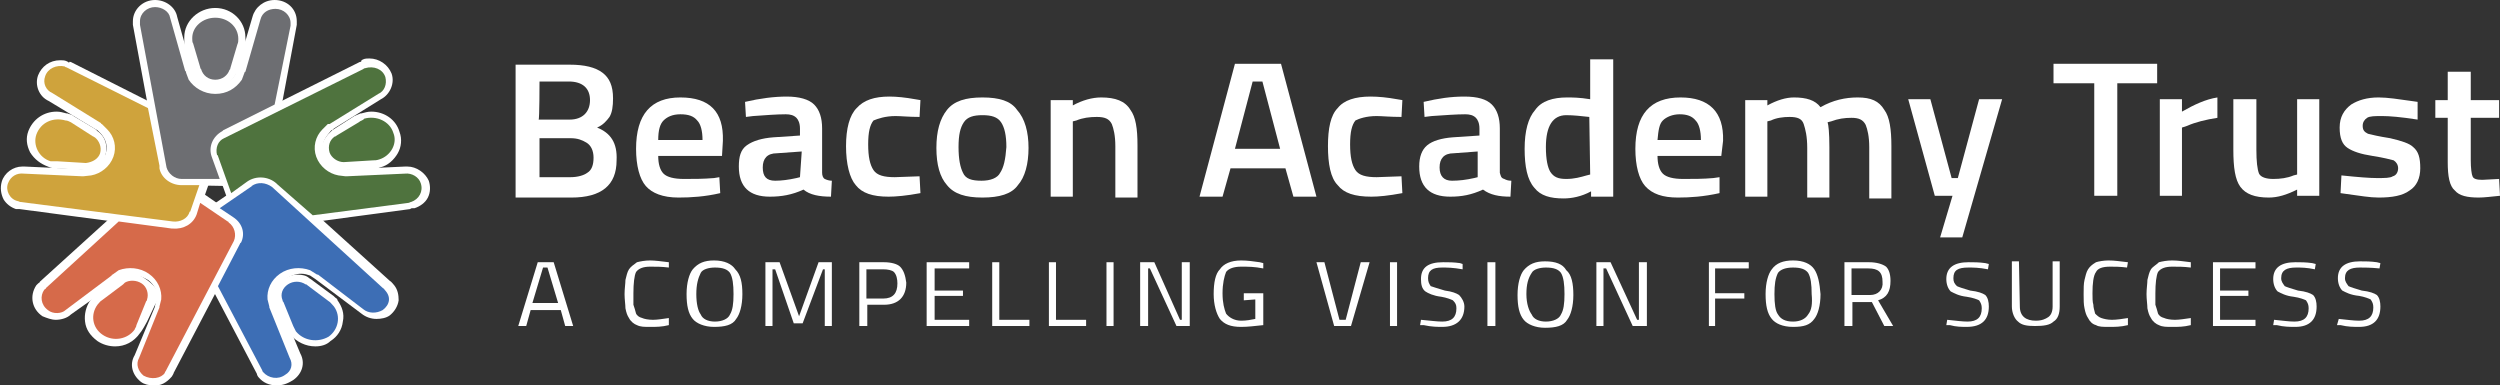 <?xml version="1.0" encoding="UTF-8"?>
<!-- Generator: Adobe Illustrator 27.8.1, SVG Export Plug-In . SVG Version: 6.00 Build 0)  -->
<svg xmlns="http://www.w3.org/2000/svg" xmlns:xlink="http://www.w3.org/1999/xlink" version="1.1" id="Layer_1" x="0px" y="0px" viewBox="0 0 282.2 43.5" style="enable-background:new 0 0 282.2 43.5;" xml:space="preserve">
<rect x="0" y="0" width="282.2" height="43.5" fill="#333333" stroke="none"/>
<style type="text/css">
	.st0{fill:#FFFFFF;}
	.st1{fill:#CFA33C;}
	.st2{fill:#D66A4A;}
	.st3{fill:#3D6EB5;}
	.st4{fill:#4F733E;}
	.st5{fill:#6D6E72;}
</style>
<path class="st0" d="M9.7,19.2c0,0-0.1,0-3.3-0.2H6.3c-0.2,0-0.5,0-0.9-0.2c-0.8-0.3-1.5-0.8-2-1.6c-0.4-0.8-0.5-1.6-0.2-2.4  c0.5-1.3,1.7-2.2,3.2-2.2c0.4,0,0.7,0.1,1.1,0.2l0.1,0c0.2,0.1,0.5,0.1,0.7,0.3l2.5,1.5h0l0.2,0.2c0.9,0.6,1.2,1.7,0.9,2.7v0l0,0  C11.8,18.5,10.9,19.1,9.7,19.2L9.7,19.2"></path>
<path class="st0" d="M19.9,25.9c-0.1,0-0.3,0-0.4,0L2.2,23.6c-0.1,0-0.2,0-0.3,0c0,0,0,0,0,0H1.9l-0.1,0c-0.6-0.2-1.1-0.6-1.4-1.1  c-0.3-0.6-0.4-1.3-0.2-2c0.3-1,1.3-1.7,2.3-1.7c0.1,0,0.2,0,0.3,0l6.5,0.3l0.8-0.1c0.8-0.1,1.6-0.8,1.8-1.6c0.3-0.8,0.1-1.6-0.5-2.3  L11,14.7c-0.1,0-0.1-0.1-0.2-0.1l-5.3-3.2c-1.1-0.5-1.6-1.8-1.2-2.9c0.4-1,1.3-1.7,2.5-1.7c0.2,0,0.5,0,0.7,0.1l0.2,0.1l0.1,0.1  C7.8,6.9,7.9,7,8,7l9.5,4.8l1.4,7v0.1c0.2,0.7,0.9,1.2,1.7,1.2h3.2l-1.4,4c0,0.1-0.1,0.2-0.1,0.3C21.9,25.3,20.9,25.9,19.9,25.9"></path>
<path class="st0" d="M13,39.1c-0.7,0-1.4-0.2-2-0.6c-0.8-0.6-1.3-1.3-1.4-2.2c-0.1-0.8,0.1-1.7,0.6-2.4l0,0l0,0  c0.1,0,0.1-0.1,0.1-0.2c0.1-0.1,0.3-0.3,0.5-0.5l2.3-1.7l0.2-0.2l0.1,0c0.4-0.3,0.9-0.4,1.4-0.4c0.5,0,1.1,0.2,1.5,0.5  c0.9,0.6,1.8,1.4,1.5,2.3c0,0.1-0.2,0.6-0.3,0.7l-0.9,1.9c-0.1,0.2-0.6,1.1-0.8,1.3C15.1,38.6,14.1,39.1,13,39.1"></path>
<path class="st0" d="M17.3,43.5c-0.5,0-1-0.1-1.4-0.4l0,0l0,0c-1-0.8-1.3-2-0.7-3l2.3-5.5v-0.1l0.2-0.8c0.1-0.8-0.3-1.6-1-2.1  c-0.5-0.3-1-0.5-1.6-0.5c-0.3,0-0.7,0.1-1,0.2l-0.6,0.3L8,35.5c-0.4,0.4-1.1,0.6-1.7,0.6c-0.5,0-1-0.2-1.5-0.4  c-1.2-0.8-1.5-2.3-0.7-3.5l0.1-0.1l0.1-0.1c0.1-0.1,0.2-0.1,0.2-0.2l8.6-7.8l6.4,0.9h0.2c0.1,0,0.1,0,0.2,0c0.8,0,1.4-0.4,1.6-1.1  l0.8-2.4l3.9,2.7c0.1,0,0.2,0.1,0.3,0.2c1,0.8,1.3,2.1,0.8,3.1l-7.7,14.7c0,0.1-0.1,0.2-0.2,0.4C18.8,43.2,18.1,43.6,17.3,43.5"></path>
<path class="st0" d="M35.6,39.1c-1.1,0-2.1-0.5-2.8-1.3l0,0l0,0c-0.2-0.2-0.8-1.1-0.9-1.4l-0.8-1.8c-0.1-0.2,0-0.4,0-0.5  c-0.3-1,0.1-2,1-2.6c0.4-0.3,0.9-0.5,1.5-0.5c0.5,0,1,0.1,1.3,0.4c0.2,0.1,0.3,0.2,0.3,0.2l2.3,1.7c0.2,0.1,0.3,0.3,0.5,0.4  c0,0,0.1,0.1,0.1,0.2l0,0l0,0c0.5,0.7,0.8,1.5,0.6,2.4c-0.1,0.9-0.6,1.7-1.4,2.2C36.9,38.9,36.3,39.1,35.6,39.1"></path>
<path class="st0" d="M31.2,43.5c-0.8,0-1.5-0.3-2-0.9c-0.1-0.1-0.2-0.3-0.2-0.4l-5.2-9.9l2.7-5.1c0-0.1,0.1-0.2,0.2-0.3  c0.3-0.6,0-1.4-0.6-1.8l-2.5-1.7l4.7-3.2h0c0.4-0.2,0.9-0.4,1.4-0.4c0.6,0,1.3,0.2,1.8,0.6l12.5,11.3c0.2,0.1,0.3,0.3,0.5,0.5  c0.4,0.5,0.5,1.1,0.5,1.7c-0.1,0.7-0.5,1.3-1,1.7l0,0c-0.4,0.3-1,0.4-1.5,0.4c-0.6,0-1.2-0.2-1.7-0.6l-5.2-3.9l0,0l-0.6-0.4  c-0.3-0.1-0.6-0.2-1-0.2c-0.6,0-1.1,0.2-1.6,0.5c-0.7,0.5-1.1,1.3-1,2.1l0.2,0.8v0.1l2.3,5.5c0.6,1.1,0.2,2.3-0.8,3  C32.3,43.4,31.8,43.5,31.2,43.5"></path>
<path class="st0" d="M38.7,19.2c-1-0.1-2-0.8-2.3-1.6l0,0v0c-0.3-1,0.1-2,0.9-2.7l0.2-0.2h0l2.5-1.6c0.2-0.1,0.5-0.2,0.7-0.3l0.1,0  c0.4-0.1,0.7-0.2,1.1-0.2c1.5,0,2.8,0.9,3.2,2.3c0.3,0.8,0.2,1.7-0.2,2.4s-1.1,1.4-2,1.6c-0.4,0.2-0.8,0.2-1,0.2  C38.9,19.2,38.8,19.2,38.7,19.2"></path>
<path class="st0" d="M30.9,21.3l-0.1-0.1c-0.3-0.3-0.8-0.4-1.2-0.4c-0.4,0-0.7,0.1-1,0.3l-2.7,2L24,17.8l0,0L24,17.6  c-0.4-1.1,0.1-2.4,1.2-2.9L40.6,7C40.7,7,40.7,7,40.8,6.9l0-0.1l0.2-0.1c0.2-0.1,0.5-0.1,0.7-0.1c1.1,0,2.1,0.7,2.5,1.7  c0.4,1.1-0.2,2.4-1.2,2.9l-5.3,3.3l-0.2,0.2h-0.1L37,15.2c-0.5,0.6-0.7,1.4-0.5,2.2c0.3,0.8,1,1.4,1.9,1.6l0.7,0.1h0.1l6.5-0.3  c0.1,0,0.2,0,0.3,0c1,0,2,0.7,2.4,1.6c0.2,0.6,0.2,1.3-0.1,1.9c-0.3,0.6-0.9,1-1.5,1.2l-0.1,0h-0.1c-0.1,0-0.2,0-0.3,0.1l-11.2,1.5"></path>
<path class="st0" d="M24.3,9.8c-1,0-2.2-0.5-2.6-1.4c-0.1-0.2-0.3-0.4-0.3-0.6l-0.6-2.5c0-0.2,0-0.7,0-1.1c0-1.8,1.6-3.3,3.5-3.3  s3.4,1.5,3.4,3.3c0,0.3,0.1,0.7,0.1,0.9l-0.6,2.6c0,0.1-0.4,0.3-0.5,0.5C26.3,9.2,25.3,9.8,24.3,9.8"></path>
<path class="st0" d="M20.5,20.9c-1.2,0-2.2-0.8-2.5-1.9L15,2.8V2.4C15,1.1,16.1,0,17.5,0c1.2,0,2.3,0.8,2.5,1.9l1.6,5.7l0.2,0.2v0.2  L22,8.5c0.5,0.7,1.3,1.1,2.3,1.1s1.7-0.4,2.2-1.1l0.2-0.6c0-0.1,0.1-0.2,0.1-0.2l1.7-5.8C28.8,0.8,29.8,0,31,0c1.4,0,2.5,1,2.5,2.4  v0.4l-1.8,9.6l-6.1,3c-0.1,0.1-0.2,0.1-0.3,0.2c-0.6,0.4-0.9,1.1-0.7,1.8l1.3,3.6"></path>
<path class="st1" d="M6.4,18.2L6.4,18.2c0,0,3.2,0.2,3.3,0.2c0.8-0.1,1.4-0.5,1.6-1.1c0.2-0.7-0.1-1.4-0.6-1.8  c-0.1,0-0.1-0.1-0.2-0.1L8,13.8c-0.2-0.1-0.4-0.2-0.6-0.2c-1.4-0.4-2.8,0.2-3.3,1.6c-0.4,1.2,0.3,2.6,1.6,3  C6,18.2,6.2,18.2,6.4,18.2"></path>
<path class="st1" d="M0.9,20.7L0.9,20.7c0.3-0.8,1-1.2,1.8-1.1l6.6,0.3h0.1l0.9-0.1c1.1-0.2,2.1-1,2.5-2.1c0.4-1.1,0.1-2.3-0.7-3.1  L11.5,14c0,0-0.1,0-0.1-0.1l-5.5-3.4c-0.7-0.3-1.1-1.1-0.8-1.9c0.3-0.9,1.3-1.3,2.2-1.1c0.1,0.1,0.2,0.1,0.2,0.1l9.2,4.6l1.3,6.5V19  c0.2,1.1,1.3,1.9,2.5,1.9h2l-1,2.9c0,0,0,0.1-0.1,0.1c-0.2,0.8-1.1,1.2-1.9,1.1L2.3,22.8c-0.1,0-0.2-0.1-0.3-0.1  C1.1,22.5,0.6,21.5,0.9,20.7"></path>
<path class="st2" d="M15.4,36.7L15.4,36.7l1.1-2.7c0.1-0.1,0.1-0.1,0.1-0.2c0.2-0.6,0-1.4-0.6-1.8c-0.6-0.4-1.4-0.4-1.9-0.1  c0,0-0.1,0.1-0.2,0.2l-2.4,1.8c-0.2,0.1-0.3,0.3-0.5,0.5c-0.8,1.1-0.6,2.6,0.6,3.4c1.2,0.8,2.8,0.5,3.6-0.6  C15.2,37.1,15.4,36.9,15.4,36.7"></path>
<path class="st2" d="M16.2,42.4L16.2,42.4c-0.6-0.5-0.9-1.3-0.5-2l2.3-5.7v-0.1l0.2-0.8c0.1-1.1-0.4-2.2-1.4-2.9  c-1-0.7-2.3-0.8-3.4-0.4L12.7,31c0,0-0.1,0-0.1,0.1l-5.2,3.9C7,35.4,6,35.5,5.4,35c-0.8-0.6-0.9-1.6-0.4-2.3  c0.1-0.1,0.2-0.1,0.2-0.2l8.2-7.5l6,0.8h0.1c1.2,0.1,2.3-0.5,2.7-1.6l0.4-1.3l3.1,2.1c0.1,0,0.1,0.1,0.1,0.1  c0.7,0.5,0.9,1.4,0.6,2.1l-7.7,14.7c-0.1,0.1-0.1,0.2-0.1,0.2C18.2,42.7,17.1,42.9,16.2,42.4"></path>
<path class="st3" d="M37.1,34L37.1,34l-2.4-1.8c-0.1-0.1-0.1-0.1-0.2-0.1V32v0.1c-0.6-0.4-1.4-0.4-2,0c-0.6,0.4-0.9,1.1-0.6,1.8  c0,0.1,0,0.1,0.1,0.2l1.1,2.7c0.1,0.2,0.2,0.4,0.3,0.6c0.9,1.1,2.5,1.3,3.7,0.6c1.1-0.8,1.4-2.3,0.6-3.4  C37.4,34.3,37.3,34.1,37.1,34"></path>
<path class="st3" d="M43.2,35L43.2,35c-0.7,0.4-1.6,0.4-2.2-0.1L35.9,31L35.8,31L35,30.5c-1.1-0.4-2.4-0.3-3.4,0.4  c-1,0.7-1.5,1.8-1.4,2.9l0.2,0.8v0.1l2.3,5.7c0.4,0.7,0.2,1.5-0.5,1.9c-0.8,0.6-1.9,0.4-2.5-0.3c-0.1-0.1-0.1-0.2-0.1-0.2l-5-9.5  l2.5-4.8c0,0,0-0.1,0.1-0.1c0.5-1,0.2-2.2-0.9-2.9l-1.5-1l3.5-2.4c0.1,0,0.1-0.1,0.1-0.1c0.7-0.5,1.6-0.4,2.3,0.1l12.5,11.4  c0.1,0.1,0.2,0.1,0.2,0.2C44.2,33.5,44,34.4,43.2,35"></path>
<path class="st4" d="M40.5,13.8L40.5,13.8L38,15.3c-0.1,0.1-0.1,0.1-0.2,0.1c-0.6,0.4-0.8,1.1-0.6,1.8c0.2,0.6,0.9,1.1,1.6,1.1  c0.1,0,3.3-0.2,3.3-0.2c0.2,0,0.4,0,0.7-0.1c1.3-0.4,2.1-1.8,1.6-3c-0.4-1.3-1.9-2-3.3-1.6C41,13.6,40.7,13.6,40.5,13.8"></path>
<path class="st4" d="M43.5,8.7L43.5,8.7c0.2,0.8-0.1,1.6-0.8,1.9l-5.5,3.4L37.1,14h-0.1l-0.6,0.6c-0.8,0.8-1.1,2-0.7,3.1  s1.4,1.9,2.5,2.1l0.8,0.1h0.1l6.6-0.3c0.8-0.1,1.6,0.4,1.8,1.1c0.3,0.9-0.2,1.8-1.1,2.1c-0.1,0-0.2,0.1-0.3,0.1l-10.8,1.4l-4-3.5  c0,0-0.1-0.1-0.1-0.1c-0.9-0.8-2.3-0.9-3.3-0.2l-1.8,1.3l-1.5-4.2c0,0,0-0.1-0.1-0.1c-0.2-0.8,0.1-1.6,0.8-1.9L41,7.8  c0.1-0.1,0.2-0.1,0.2-0.1C42.2,7.4,43.2,7.8,43.5,8.7"></path>
<path class="st5" d="M21.8,4.9L21.8,4.9l0.8,2.7c0,0.1,0,0.1,0.1,0.2C22.9,8.5,23.5,9,24.3,9s1.4-0.5,1.6-1.1  c0.1-0.1,0.1-0.1,0.1-0.2l0.8-2.7c0.1-0.2,0.1-0.4,0.1-0.6c0-1.4-1.2-2.4-2.6-2.4S21.7,3,21.7,4.3C21.7,4.5,21.7,4.8,21.8,4.9"></path>
<path class="st5" d="M17.5,0.8L17.5,0.8c0.8,0,1.6,0.5,1.7,1.2L20.9,8L21,8.1v0.1l0.3,0.8c0.6,0.9,1.7,1.6,3,1.6s2.3-0.6,3-1.6  l0.3-0.8c0,0,0-0.1,0.1-0.1l1.7-5.9c0.2-0.8,0.9-1.2,1.7-1.2c0.9,0,1.7,0.7,1.7,1.6v0.3L31,11.8l-5.8,2.9c0,0-0.1,0.1-0.1,0.1  c-1.1,0.6-1.6,1.8-1.2,2.9l0.9,2.5h-4.3c-0.8,0-1.5-0.6-1.7-1.3l-3-16.1V2.4C15.8,1.5,16.6,0.8,17.5,0.8"></path>
<g>
	<g>
		<path class="st0" d="M62.5,29.6h-1.8l-2.2,7.2h0.9l0.5-1.8h3.4l0.5,1.8h0.9 M60.1,34.2l1.2-4h0.5l1.2,4H60.1L60.1,34.2z"></path>
		<path class="st0" d="M75.5,36.7L75.5,36.7c-0.8,0.2-1.4,0.2-2.1,0.2s-1.1,0-1.5-0.2c-0.3-0.1-0.7-0.4-0.9-0.8    c-0.2-0.3-0.3-0.6-0.4-1.1c0-0.4-0.1-1-0.1-1.6c0-0.6,0.1-1.2,0.1-1.6c0.1-0.4,0.2-0.9,0.4-1.2c0.2-0.3,0.5-0.5,0.9-0.8    c0.4-0.1,0.9-0.2,1.5-0.2c0.5,0,1.3,0.1,2.1,0.2v0.6c-0.8-0.1-1.4-0.1-2.1-0.1c-0.8,0-1.3,0.2-1.6,0.6c-0.2,0.4-0.3,1.3-0.3,2.4    v1.3c0.1,0.3,0.2,0.6,0.3,1c0.1,0.2,0.3,0.4,0.7,0.5c0.2,0.1,0.7,0.2,1.2,0.2s1.1-0.1,1.8-0.2"></path>
		<path class="st0" d="M83,30.4c-0.4-0.6-1.2-1-2.4-1c-1.1,0-1.8,0.3-2.4,1c-0.4,0.5-0.7,1.5-0.7,2.8c0,1.3,0.2,2.2,0.7,2.8    c0.4,0.5,1.3,0.9,2.4,0.9c1.2,0,2.1-0.2,2.5-0.9c0.4-0.5,0.7-1.5,0.7-2.8C83.8,31.9,83.6,31,83,30.4 M82.4,35.5    c-0.2,0.5-0.9,0.8-1.7,0.8c-0.8,0-1.4-0.3-1.6-0.8c-0.3-0.4-0.5-1.2-0.5-2.3s0.2-1.8,0.5-2.4c0.2-0.4,0.9-0.6,1.6-0.6    c0.9,0,1.4,0.2,1.7,0.6c0.3,0.5,0.4,1.3,0.4,2.4C82.8,34.3,82.7,35,82.4,35.5"></path>
		<polyline class="st0" points="86.4,36.8 86.4,36.8 86.4,29.6 88,29.6 90.2,35.7 92.4,29.6 93.9,29.6 93.9,36.8 93.1,36.8     93.1,30.4 92.9,30.4 90.6,36.5 89.6,36.5 87.5,30.4 87.2,30.4 87.2,36.8   "></polyline>
		<path class="st0" d="M101.6,30.1c-0.3-0.3-1-0.5-1.8-0.5h-2.8v7.2h0.9v-2.4h1.9c1.6,0,2.5-0.9,2.5-2.5    C102.2,31.1,102,30.5,101.6,30.1 M99.7,33.7h-1.9v-3.3h1.9c0.5,0,1,0.1,1.2,0.3c0.3,0.3,0.4,0.8,0.4,1.3    C101.3,33.1,100.8,33.7,99.7,33.7"></path>
		<polyline class="st0" points="104.6,36.8 104.6,36.8 104.6,29.6 109.4,29.6 109.4,30.3 105.5,30.3 105.5,32.8 108.7,32.8     108.7,33.4 105.5,33.4 105.5,36.1 109.4,36.1 109.4,36.8   "></polyline>
		<polyline class="st0" points="116.2,36.8 116.2,36.8 112,36.8 112,29.6 112.8,29.6 112.8,36.1 116.2,36.1   "></polyline>
		<polyline class="st0" points="122.6,36.8 122.6,36.8 118.4,36.8 118.4,29.6 119.2,29.6 119.2,36.1 122.6,36.1   "></polyline>
		<polyline class="st0" points="124.9,29.6 124.9,29.6 125.7,29.6 125.7,36.8 124.9,36.8   "></polyline>
		<polyline class="st0" points="128.7,36.8 128.7,36.8 128.7,29.6 130.3,29.6 133.2,36.1 133.4,36.1 133.4,29.6 134.3,29.6     134.3,36.8 132.8,36.8 129.8,30.3 129.6,30.3 129.6,36.8   "></polyline>
		<path class="st0" d="M140.4,33.9L140.4,33.9v-0.8h2.2v3.6c-1,0.1-1.7,0.2-2.5,0.2c-1.2,0-1.9-0.3-2.4-0.9    c-0.4-0.6-0.7-1.6-0.7-2.8c0-1.3,0.2-2.3,0.7-2.8c0.4-0.6,1.2-1,2.4-1c0.7,0,1.4,0.1,2.1,0.2l0.4,0.1v0.6c-1-0.2-1.7-0.2-2.5-0.2    c-0.8,0-1.4,0.2-1.7,0.6c-0.2,0.5-0.4,1.3-0.4,2.4c0,1.1,0.2,1.8,0.4,2.3c0.3,0.4,0.9,0.8,1.7,0.8c0.6,0,1.1-0.1,1.6-0.2v-2.2"></path>
		<polyline class="st0" points="153.6,29.6 153.6,29.6 154.6,29.6 152.5,36.8 150.6,36.8 148.6,29.6 149.5,29.6 151.2,36.1     151.9,36.1   "></polyline>
		<polyline class="st0" points="156.9,29.6 156.9,29.6 157.7,29.6 157.7,36.8 156.9,36.8   "></polyline>
		<path class="st0" d="M162.8,30.2L162.8,30.2c-1.1,0-1.6,0.3-1.6,1.2c0,0.4,0.1,0.6,0.3,0.9c0.3,0.1,0.9,0.3,1.6,0.5    c0.8,0.1,1.3,0.3,1.6,0.5c0.3,0.3,0.6,0.8,0.6,1.3c0,1.5-0.9,2.3-2.5,2.3c-0.5,0-1.2,0-2.1-0.2h-0.4l0.1-0.6    c1.1,0.1,1.8,0.2,2.4,0.2c1.1,0,1.6-0.5,1.6-1.5c0-0.4-0.1-0.6-0.4-0.9c-0.2-0.1-0.7-0.3-1.3-0.4c-0.9-0.1-1.5-0.4-1.8-0.6    c-0.4-0.3-0.5-0.8-0.5-1.4c0-1.3,0.8-1.9,2.5-1.9c0.6,0,1.2,0,1.9,0.1l0.3,0.1v0.6C164,30.2,163.3,30.2,162.8,30.2"></path>
		<polyline class="st0" points="167.9,29.6 167.9,29.6 168.8,29.6 168.8,36.8 167.9,36.8   "></polyline>
		<polyline class="st0" points="180.2,36.8 180.2,36.8 180.2,29.6 181.8,29.6 184.8,36.1 185,36.1 185,29.6 185.9,29.6 185.9,36.8     184.3,36.8 181.3,30.3 181,30.3 181,36.8   "></polyline>
		<polyline class="st0" points="192.9,36.8 192.9,36.8 192.9,29.6 197.4,29.6 197.4,30.3 193.6,30.3 193.6,33.1 196.9,33.1     196.9,33.7 193.6,33.7 193.6,36.8   "></polyline>
		<path class="st0" d="M174.4,29.5c-1.1,0-1.8,0.3-2.4,1c-0.4,0.5-0.7,1.5-0.7,2.8c0,1.3,0.2,2.2,0.7,2.8c0.4,0.5,1.3,0.9,2.4,0.9    c1.2,0,2.1-0.2,2.5-0.9c0.4-0.5,0.7-1.5,0.7-2.8c0-1.3-0.2-2.3-0.8-2.8C176.4,29.8,175.6,29.5,174.4,29.5 M176.2,35.5    c-0.2,0.5-0.9,0.8-1.7,0.8c-0.8,0-1.4-0.3-1.6-0.8c-0.3-0.4-0.6-1.2-0.6-2.3s0.2-1.8,0.6-2.4c0.2-0.4,0.9-0.6,1.6-0.6    c0.9,0,1.4,0.2,1.7,0.6c0.3,0.5,0.4,1.3,0.4,2.4C176.6,34.3,176.5,35,176.2,35.5"></path>
		<path class="st0" d="M204.8,30.4c-0.4-0.6-1.2-1-2.4-1c-1.1,0-1.9,0.3-2.4,1c-0.4,0.5-0.7,1.5-0.7,2.8c0,1.3,0.2,2.2,0.7,2.8    c0.4,0.5,1.2,0.9,2.4,0.9c1.2,0,1.9-0.2,2.4-0.9c0.4-0.5,0.7-1.5,0.7-2.8C205.4,31.9,205.2,31,204.8,30.4 M204.1,35.5    c-0.3,0.5-0.9,0.8-1.7,0.8c-0.9,0-1.4-0.3-1.7-0.8c-0.3-0.4-0.4-1.2-0.4-2.3s0.1-1.8,0.4-2.4c0.3-0.4,0.9-0.6,1.7-0.6    c0.9,0,1.4,0.2,1.7,0.6c0.3,0.5,0.4,1.3,0.4,2.4C204.6,34.3,204.5,35,204.1,35.5"></path>
		<path class="st0" d="M212,33.9c1-0.3,1.4-1,1.4-2.2c0-0.8-0.2-1.3-0.5-1.6c-0.4-0.3-1.1-0.5-1.9-0.5h-2.8v7.2h0.9v-2.7h2.2    l1.4,2.7h1 M211.1,33.3H209v-3h1.9c1.1,0,1.6,0.4,1.6,1.5C212.6,32.7,212,33.3,211.1,33.3"></path>
		<path class="st0" d="M222.2,30.2L222.2,30.2c-1.2,0-1.7,0.3-1.7,1.2c0,0.4,0.1,0.6,0.4,0.9c0.2,0.1,0.8,0.3,1.5,0.5    c0.9,0.1,1.4,0.3,1.7,0.5c0.3,0.3,0.4,0.8,0.4,1.3c0,1.5-0.8,2.3-2.5,2.3c-0.5,0-1.2,0-1.9-0.2h-0.4l0.1-0.6    c1,0.1,1.7,0.2,2.3,0.2c1.1,0,1.6-0.5,1.6-1.5c0-0.4-0.1-0.6-0.3-0.9c-0.2-0.1-0.7-0.3-1.4-0.4c-0.9-0.1-1.4-0.4-1.8-0.6    c-0.3-0.3-0.5-0.8-0.5-1.4c0-1.3,0.9-1.9,2.5-1.9c0.6,0,1.2,0,1.9,0.1l0.4,0.1l-0.1,0.6C223.4,30.2,222.7,30.2,222.2,30.2"></path>
		<path class="st0" d="M228,34.6L228,34.6c0,1.1,0.7,1.6,1.8,1.6c0.7,0,1.1-0.2,1.4-0.4c0.3-0.2,0.5-0.6,0.5-1.2v-5.1h0.8v5.1    c0,0.8-0.2,1.4-0.7,1.7c-0.4,0.4-1.1,0.5-2.1,0.5c-0.9,0-1.5-0.1-1.9-0.5c-0.4-0.3-0.7-1-0.7-1.7v-5.1h0.8"></path>
		<path class="st0" d="M240.2,36.7L240.2,36.7c-0.8,0.2-1.5,0.2-2.1,0.2c-0.7,0-1.2,0-1.5-0.2c-0.4-0.1-0.7-0.4-0.9-0.8    c-0.2-0.3-0.3-0.6-0.4-1.1c-0.1-0.4-0.1-1-0.1-1.6c0-0.6,0-1.2,0.1-1.6c0.1-0.4,0.2-0.9,0.4-1.2c0.2-0.3,0.4-0.5,0.9-0.8    c0.3-0.1,0.9-0.2,1.4-0.2c0.7,0,1.3,0.1,2.2,0.2l-0.1,0.6c-0.8-0.1-1.4-0.1-1.9-0.1c-0.9,0-1.4,0.2-1.6,0.6    c-0.3,0.4-0.4,1.3-0.4,2.4c0,0.5,0,1,0.1,1.3c0,0.3,0.1,0.6,0.2,1c0.2,0.2,0.4,0.4,0.7,0.5c0.3,0.1,0.7,0.2,1.2,0.2    s1.2-0.1,1.8-0.2"></path>
		<path class="st0" d="M247.3,36.7L247.3,36.7c-0.8,0.2-1.4,0.2-2.1,0.2c-0.7,0-1.1,0-1.5-0.2c-0.3-0.1-0.7-0.4-0.9-0.8    c-0.2-0.3-0.3-0.6-0.4-1.1c0-0.4-0.1-1-0.1-1.6c0-0.6,0.1-1.2,0.1-1.6c0.1-0.4,0.2-0.9,0.4-1.2c0.2-0.3,0.6-0.5,0.9-0.8    c0.4-0.1,0.9-0.2,1.5-0.2c0.6,0,1.3,0.1,2.1,0.2v0.6c-0.8-0.1-1.4-0.1-2.1-0.1c-0.8,0-1.3,0.2-1.6,0.6c-0.2,0.4-0.3,1.3-0.3,2.4    v1.3c0.1,0.3,0.2,0.6,0.3,1c0.1,0.2,0.3,0.4,0.7,0.5c0.2,0.1,0.7,0.2,1.2,0.2s1.1-0.1,1.8-0.2"></path>
		<polyline class="st0" points="249.8,36.8 249.8,36.8 249.8,29.6 254.6,29.6 254.6,30.3 250.6,30.3 250.6,32.8 253.8,32.8     253.8,33.4 250.6,33.4 250.6,36.1 254.6,36.1 254.6,36.8   "></polyline>
		<path class="st0" d="M259.2,30.2L259.2,30.2c-1.1,0-1.7,0.3-1.7,1.2c0,0.4,0.2,0.6,0.4,0.9c0.2,0.1,0.8,0.3,1.5,0.5    c0.9,0.1,1.4,0.3,1.7,0.5c0.3,0.3,0.4,0.8,0.4,1.3c0,1.5-0.8,2.3-2.4,2.3c-0.6,0-1.3,0-2.1-0.2h-0.4l0.1-0.6    c1,0.1,1.7,0.2,2.3,0.2c1.1,0,1.6-0.5,1.6-1.5c0-0.4-0.1-0.6-0.3-0.9c-0.2-0.1-0.7-0.3-1.4-0.4c-0.9-0.1-1.4-0.4-1.8-0.6    c-0.3-0.3-0.5-0.8-0.5-1.4c0-1.3,0.9-1.9,2.5-1.9c0.6,0,1.2,0,1.9,0.1l0.4,0.1l-0.1,0.6C260.4,30.2,259.7,30.2,259.2,30.2"></path>
		<path class="st0" d="M266.4,30.2L266.4,30.2c-1.1,0-1.7,0.3-1.7,1.2c0,0.4,0.2,0.6,0.4,0.9c0.2,0.1,0.8,0.3,1.5,0.5    c0.9,0.1,1.4,0.3,1.7,0.5c0.3,0.3,0.4,0.8,0.4,1.3c0,1.5-0.8,2.3-2.4,2.3c-0.6,0-1.3,0-2.1-0.2h-0.4L264,36c1,0.1,1.7,0.2,2.3,0.2    c1.1,0,1.6-0.5,1.6-1.5c0-0.4-0.1-0.6-0.3-0.9c-0.2-0.1-0.7-0.3-1.3-0.4c-1-0.1-1.5-0.4-1.9-0.6c-0.3-0.3-0.5-0.8-0.5-1.4    c0-1.3,0.9-1.9,2.5-1.9c0.6,0,1.2,0,1.9,0.1l0.4,0.1l-0.1,0.6C267.6,30.2,266.8,30.2,266.4,30.2"></path>
	</g>
	<path class="st0" d="M67.4,14.4c0.7-0.3,1.1-0.8,1.4-1.2c0.3-0.5,0.4-1.2,0.4-2.1c0-1.4-0.4-2.3-1.2-2.9c-0.8-0.6-2-0.9-3.7-0.9   h-6.1v15h6.3c3.4,0,5.1-1.4,5.1-4.2C69.7,16.1,68.9,15,67.4,14.4 M60.9,9.2h3.3c1.6,0,2.4,0.8,2.4,2.1s-0.8,2.2-2.3,2.2h-3.5   C60.9,13.5,60.9,9.2,60.9,9.2z M66.3,19.5c-0.4,0.3-1.1,0.5-1.9,0.5h-3.5v-4.4h3.5c0.8,0,1.3,0.2,1.8,0.5S67,17,67,17.8   S66.8,19.2,66.3,19.5"></path>
	<path class="st0" d="M76.8,11c-3.3,0-5,1.9-5,5.8c0,1.9,0.4,3.4,1.1,4.2s1.9,1.3,3.7,1.3c1.4,0,3-0.1,4.7-0.5l-0.1-1.8l-0.6,0.1   c-1.2,0.1-2.3,0.1-3.4,0.1c-1.1,0-1.9-0.2-2.3-0.6c-0.4-0.4-0.6-1.1-0.6-2h7.2l0.1-1.7C81.7,12.6,80.1,11,76.8,11 M74.3,15.8   c0-1.1,0.2-1.8,0.6-2.2c0.4-0.4,1-0.7,1.9-0.7s1.5,0.2,1.9,0.7c0.4,0.4,0.6,1.2,0.6,2.2H74.3L74.3,15.8z"></path>
	<path class="st0" d="M92.8,19.5v-5c0-1.2-0.3-2.1-0.9-2.7c-0.6-0.6-1.7-0.9-3.1-0.9s-3,0.2-4.7,0.6l0.1,1.7l0.8-0.1   c1.4-0.1,2.7-0.2,3.7-0.2c0.5,0,0.9,0.1,1.2,0.4c0.2,0.2,0.4,0.6,0.4,1.2v0.8l-3,0.2c-1.3,0.1-2.3,0.4-3,0.9s-0.9,1.3-0.9,2.4   c0,2.3,1.2,3.4,3.5,3.4c1.3,0,2.5-0.2,3.8-0.8c0.7,0.6,1.8,0.8,3.1,0.8l0.1-1.8c-0.3,0-0.6-0.1-0.8-0.2   C92.9,20.1,92.8,19.8,92.8,19.5 M90.3,20l-0.4,0.1c-0.9,0.2-1.7,0.3-2.4,0.3c-1,0-1.4-0.5-1.4-1.5s0.5-1.6,1.6-1.6l2.8-0.2L90.3,20   L90.3,20z"></path>
	<path class="st0" d="M101.1,13.1c0.6,0,1.5,0.1,2.7,0.1l0.1-1.9l-0.6-0.1c-1.1-0.2-2.1-0.3-2.9-0.3c-1.7,0-2.9,0.4-3.7,1.3   c-0.8,0.8-1.2,2.3-1.2,4.3s0.4,3.6,1.1,4.4c0.7,0.9,1.9,1.3,3.7,1.3c0.8,0,2-0.1,3.6-0.4l-0.1-1.9l-2.8,0.1c-1.2,0-2-0.2-2.4-0.8   c-0.4-0.6-0.6-1.5-0.6-2.9s0.2-2.2,0.6-2.7C99.1,13.4,99.9,13.1,101.1,13.1"></path>
	<path class="st0" d="M110.9,11c-1.9,0-3.2,0.4-4,1.4c-0.8,1-1.2,2.4-1.2,4.3s0.4,3.3,1.2,4.2c0.8,1,2.1,1.4,4,1.4s3.3-0.4,4-1.4   c0.8-0.9,1.2-2.4,1.2-4.2s-0.4-3.3-1.3-4.3C114.1,11.4,112.8,11,110.9,11 M112.9,19.5c-0.3,0.6-1.1,0.9-2.1,0.9   c-1.1,0-1.8-0.2-2.1-0.9c-0.3-0.6-0.5-1.5-0.5-2.9s0.2-2.2,0.6-2.8c0.4-0.6,1.1-0.8,2.1-0.8s1.7,0.2,2.1,0.8s0.6,1.5,0.6,2.8   C113.5,18,113.3,18.9,112.9,19.5"></path>
	<path class="st0" d="M124.3,11c-1,0-2.1,0.3-3.2,0.9v-0.6h-2.5v10.9h2.5v-8.5l0.4-0.1c0.7-0.3,1.5-0.4,2.3-0.4   c0.9,0,1.4,0.2,1.7,0.8c0.2,0.5,0.4,1.3,0.4,2.5v5.8h2.5v-5.9c0-1.9-0.2-3.2-0.8-4C127,11.4,125.9,11,124.3,11"></path>
	<path class="st0" d="M139.4,7.2l-4,15h2.6l0.9-3.2h6.2l0.9,3.2h2.6l-4-15 M139.4,16.8l2-7.6h1.1l2,7.6H139.4z"></path>
	<path class="st0" d="M155.4,13.1c0.6,0,1.5,0.1,2.8,0.1l0.1-1.9l-0.6-0.1c-1.1-0.2-2.1-0.3-3-0.3c-1.7,0-3,0.4-3.7,1.3   c-0.8,0.8-1.1,2.3-1.1,4.3s0.3,3.6,1.1,4.4c0.7,0.9,1.9,1.3,3.8,1.3c0.8,0,1.9-0.1,3.5-0.4l-0.1-1.9l-2.8,0.1c-1.2,0-2-0.2-2.4-0.8   c-0.4-0.6-0.6-1.5-0.6-2.9s0.2-2.2,0.6-2.7C153.4,13.4,154.2,13.1,155.4,13.1"></path>
	<path class="st0" d="M169.3,19.5v-5c0-1.2-0.3-2.1-0.9-2.7c-0.6-0.6-1.6-0.9-3.1-0.9s-2.9,0.2-4.6,0.6l0.1,1.7l0.8-0.1   c1.5-0.1,2.8-0.2,3.8-0.2c0.5,0,0.9,0.1,1.2,0.4c0.2,0.2,0.4,0.6,0.4,1.2v0.8l-3,0.2c-1.3,0.1-2.3,0.4-2.9,0.9s-0.9,1.3-0.9,2.4   c0,2.3,1.2,3.4,3.5,3.4c1.3,0,2.4-0.2,3.7-0.8c0.8,0.6,1.8,0.8,3.1,0.8l0.1-1.8c-0.4,0-0.6-0.1-0.8-0.2   C169.4,20.1,169.4,19.8,169.3,19.5 M166.8,20l-0.4,0.1c-0.9,0.2-1.7,0.3-2.5,0.3c-0.9,0-1.4-0.5-1.4-1.5s0.5-1.6,1.6-1.6l2.7-0.2   L166.8,20L166.8,20z"></path>
	<path class="st0" d="M179.5,11.2c-1.2-0.2-2.1-0.2-2.6-0.2c-1.6,0-2.9,0.4-3.6,1.4c-0.8,0.9-1.2,2.4-1.2,4.4s0.3,3.5,1.1,4.4   c0.7,0.9,1.8,1.2,3.3,1.2c0.9,0,2-0.2,3.1-0.8v0.6h2.5V6.7h-2.6 M179.5,19.7l-0.4,0.1c-0.7,0.2-1.4,0.4-2.3,0.4s-1.4-0.2-1.8-0.8   c-0.3-0.5-0.5-1.4-0.5-2.8c0-2.4,0.8-3.6,2.3-3.6c0.8,0,1.7,0.1,2.6,0.2L179.5,19.7L179.5,19.7z"></path>
	<path class="st0" d="M189.7,11c-3.4,0-5.1,1.9-5.1,5.8c0,1.9,0.4,3.4,1.1,4.2c0.8,0.9,2,1.3,3.7,1.3c1.4,0,2.9-0.1,4.7-0.5v-1.8   l-0.7,0.1c-1.1,0.1-2.3,0.1-3.4,0.1c-1.1,0-1.9-0.2-2.3-0.6c-0.4-0.4-0.6-1.1-0.6-2h7.2l0.2-1.7C194.6,12.6,192.9,11,189.7,11    M187.1,15.8c0.1-1.1,0.2-1.8,0.6-2.2c0.4-0.4,1.1-0.7,1.9-0.7c0.8,0,1.4,0.2,1.8,0.7c0.4,0.4,0.6,1.2,0.6,2.2H187.1L187.1,15.8z"></path>
	<path class="st0" d="M209.7,11c-1.4,0-2.8,0.3-4.2,1.1c-0.6-0.8-1.6-1.1-3-1.1c-0.9,0-1.9,0.3-3,0.9v-0.6H197v10.9h2.5v-8.5   l0.4-0.1c0.6-0.3,1.4-0.4,2.1-0.4c0.9,0,1.4,0.2,1.6,0.8s0.4,1.4,0.4,2.7v5.6h2.5v-5.7c0-1.6-0.1-2.5-0.2-2.8l0.4-0.1   c0.8-0.3,1.5-0.4,2.3-0.4c0.8,0,1.3,0.2,1.6,0.8c0.2,0.5,0.4,1.3,0.4,2.5v5.8h2.5v-5.9c0-1.9-0.2-3.3-0.8-4.1   C212.1,11.4,211.2,11,209.7,11"></path>
	<polyline class="st0" points="221,20.1 220.3,20.1 217.9,11.2 215.4,11.2 218.4,22.1 220.4,22.1 219,26.8 221.5,26.8 226,11.2    223.4,11.2  "></polyline>
	<polyline class="st0" points="231.8,9.4 236.4,9.4 236.4,22.1 239,22.1 239,9.4 243.5,9.4 243.5,7.2 231.8,7.2  "></polyline>
	<path class="st0" d="M246.3,11.2h-2.5v10.9h2.5v-7.7l0.6-0.2c0.9-0.4,2.1-0.7,3.4-0.9V11c-1.3,0.2-2.6,0.8-4,1.6"></path>
	<path class="st0" d="M259.3,19.7l-0.4,0.1c-0.7,0.3-1.5,0.4-2.3,0.4c-0.8,0-1.4-0.2-1.6-0.6c-0.2-0.5-0.3-1.4-0.3-2.7v-5.7h-2.6   v5.7c0,2,0.2,3.4,0.8,4.2c0.6,0.8,1.6,1.2,3.2,1.2c1,0,2-0.3,3.2-0.9v0.7h2.5V11.2h-2.5"></path>
	<path class="st0" d="M269.8,15.6c-1.3-0.2-2.1-0.4-2.5-0.5c-0.4-0.2-0.6-0.4-0.6-0.9c0-0.4,0.2-0.7,0.5-0.9   c0.3-0.2,0.9-0.2,1.7-0.2s2.1,0.1,4,0.4v-2l-0.7-0.1c-1.4-0.2-2.7-0.4-3.7-0.4c-1.3,0-2.3,0.3-3.1,0.8c-0.8,0.6-1.3,1.4-1.3,2.6   s0.3,1.9,0.9,2.3c0.6,0.4,1.5,0.7,2.8,0.9c1.3,0.2,2,0.4,2.4,0.5c0.3,0.2,0.5,0.5,0.5,0.9s-0.2,0.8-0.6,0.9   c-0.3,0.2-0.9,0.2-1.8,0.2c-0.8,0-2.1-0.1-4-0.3l-0.1,2l0.7,0.1c1.5,0.2,2.6,0.4,3.6,0.4c1.5,0,2.7-0.2,3.5-0.8   c0.8-0.5,1.2-1.4,1.2-2.5c0-1.2-0.2-1.9-0.8-2.4C272,16.2,271.1,15.9,269.8,15.6"></path>
	<path class="st0" d="M282.1,20.2l-1.9,0.1c-0.6,0-1-0.1-1.1-0.4c-0.1-0.2-0.2-0.9-0.2-1.8v-4.8h3.2v-2h-3.2V8.1h-2.6v3.2h-1.4v2   h1.4v5c0,1.6,0.2,2.7,0.8,3.2c0.5,0.6,1.4,0.8,2.7,0.8c0.6,0,1.4-0.1,2.4-0.2"></path>
</g>
</svg>

